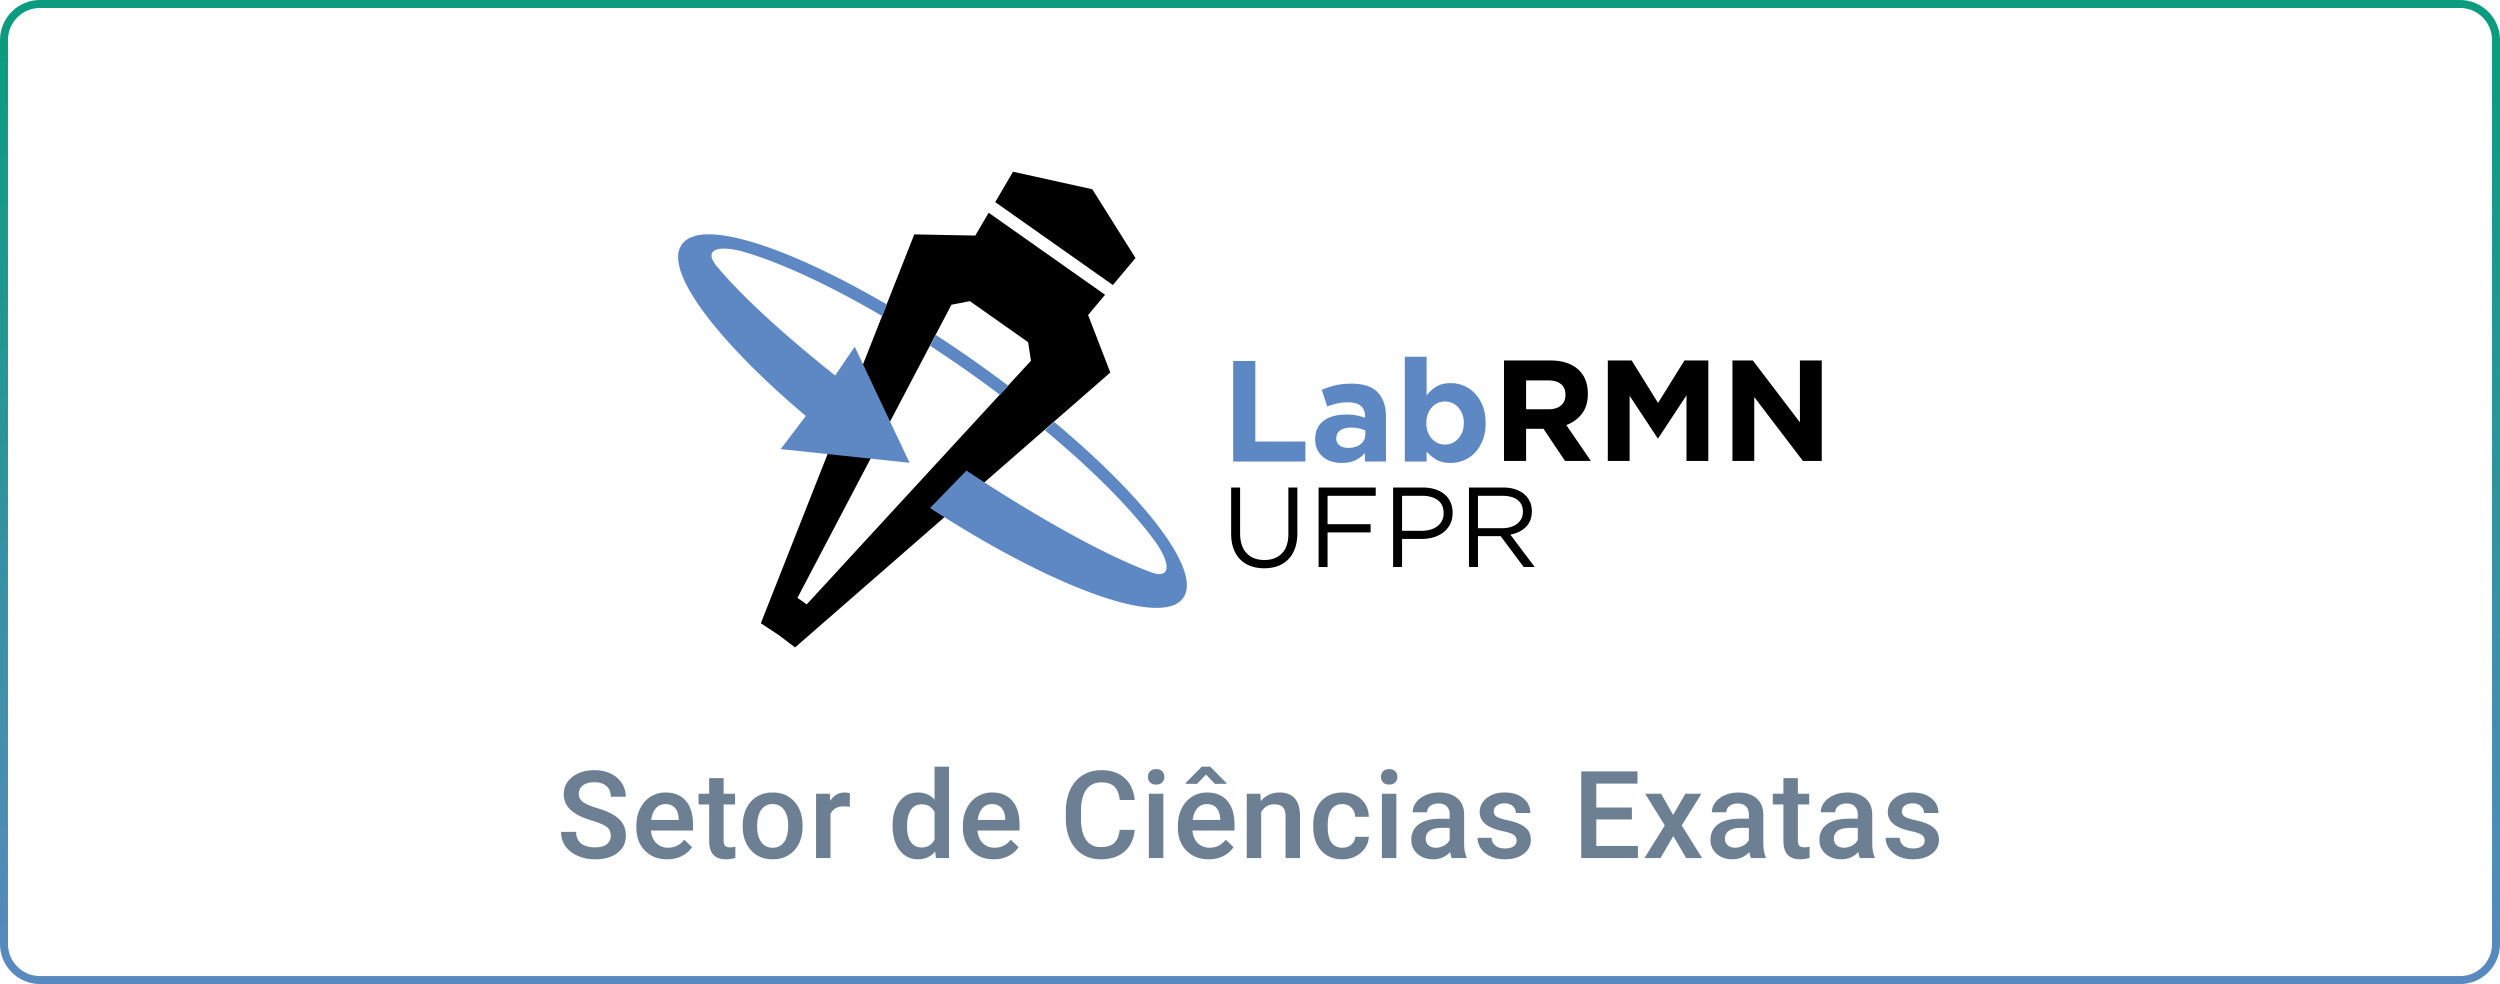 <svg xmlns="http://www.w3.org/2000/svg" width="940" height="370" shape-rendering="geometricPrecision" image-rendering="optimizeQuality" fill-rule="evenodd" xmlns:v="https://vecta.io/nano"><defs><linearGradient id="A" gradientUnits="userSpaceOnUse" x1="453.14" y1="21.08" x2="453.14" y2="388.56"><stop offset="0" stop-color="#0b9c80"/><stop offset="1" stop-color="#5d88c3"/></linearGradient><path id="B" d="M658.38 322.64c-.24-.46-.45-1.21-.63-2.26-1.73 1.82-3.85 2.72-6.35 2.72-2.44 0-4.42-.7-5.96-2.09s-2.3-3.11-2.3-5.15c0-2.59.96-4.57 2.87-5.96 1.92-1.38 4.66-2.07 8.23-2.07h3.33v-1.59c0-1.25-.35-2.25-1.05-3-.7-.76-1.77-1.14-3.2-1.14-1.23 0-2.25.32-3.04.94s-1.19 1.4-1.19 2.36h-5.44c0-1.33.45-2.57 1.32-3.72.88-1.16 2.08-2.07 3.6-2.71 1.51-.66 3.2-.99 5.07-.99 2.83 0 5.09.71 6.77 2.14 1.69 1.42 2.55 3.42 2.6 6v10.93c0 2.17.31 3.91.92 5.21v.38h-5.55zm-5.98-3.9c1.08 0 2.08-.26 3.03-.78s1.67-1.23 2.14-2.11v-4.58h-2.93c-2.01 0-3.52.35-4.54 1.06-1.02.7-1.53 1.69-1.53 2.98 0 1.05.35 1.88 1.05 2.5.69.62 1.62.93 2.78.93z"/></defs><path d="M15 0h910c8.25 0 15 6.75 15 15v340c0 8.25-6.75 15-15 15H15c-8.25 0-15-6.75-15-15V15C0 6.75 6.75 0 15 0zm910 3H15c-3.3 0-6.3 1.35-8.47 3.53C4.35 8.7 3 11.7 3 15v340c0 3.3 1.35 6.3 3.53 8.47C8.7 365.65 11.7 367 15 367h910c3.3 0 6.3-1.35 8.47-3.53 2.18-2.17 3.53-5.17 3.53-8.47V15c0-3.3-1.35-6.3-3.53-8.47C931.3 4.35 928.3 3 925 3z" fill="url(#A)"/><g fill-rule="nonzero"><path d="M463.68 173.53v-37.8H472v30.29h18.84v7.51h-27.16zM550.39 159c0-1.19-.19-2.29-.57-3.28-.38-1-.89-1.85-1.54-2.56s-1.39-1.25-2.24-1.63-1.75-.57-2.73-.57c-.97 0-1.88.19-2.72.57-.85.38-1.59.92-2.21 1.63-.64.71-1.14 1.56-1.52 2.56-.37.99-.56 2.09-.56 3.28v.11c0 1.2.19 2.29.56 3.29.38 1 .88 1.85 1.52 2.55.62.71 1.36 1.25 2.21 1.63.84.38 1.75.57 2.72.57.98 0 1.88-.19 2.73-.57s1.59-.92 2.24-1.63c.65-.7 1.16-1.54 1.54-2.52s.57-2.09.57-3.32V159zm7.1 6.51c-.74 1.85-1.71 3.42-2.92 4.7-1.2 1.27-2.6 2.24-4.18 2.88a12.99 12.99 0 0 1-4.97.98c-2.2 0-4-.43-5.42-1.29-1.43-.86-2.62-1.86-3.6-3v3.75h-8.2v-39.41h8.2v14.59c1.01-1.36 2.23-2.47 3.65-3.35 1.42-.87 3.21-1.31 5.37-1.31 1.69 0 3.33.32 4.91.97 1.59.65 2.99 1.61 4.21 2.89 1.23 1.28 2.21 2.84 2.95 4.7.73 1.85 1.1 3.98 1.1 6.39v.11c0 2.41-.37 4.54-1.1 6.4zm-44.14-3.65c-.72-.32-1.52-.58-2.4-.78s-1.83-.3-2.83-.3c-1.77 0-3.15.35-4.16 1.03-1.01.69-1.51 1.67-1.51 2.97v.11c0 1.11.41 1.98 1.24 2.59s1.9.92 3.24.92c1.94 0 3.5-.47 4.67-1.41 1.17-.93 1.75-2.16 1.75-3.67v-1.46zm-.16 11.67v-3.14c-1.01 1.12-2.21 2.01-3.62 2.68-1.4.66-3.11 1-5.13 1-1.36 0-2.65-.19-3.86-.57-1.2-.38-2.25-.95-3.15-1.7-.9-.76-1.62-1.68-2.14-2.78s-.78-2.37-.78-3.81v-.11c0-1.58.29-2.95.86-4.1a7.94 7.94 0 0 1 2.41-2.86c1.02-.76 2.24-1.32 3.67-1.7 1.42-.38 2.99-.57 4.72-.57 1.48 0 2.76.11 3.86.33 1.1.21 2.17.5 3.21.86v-.49c0-1.72-.52-3.04-1.56-3.94-1.05-.9-2.59-1.35-4.64-1.35-1.59 0-2.98.14-4.19.41-1.2.27-2.47.65-3.81 1.16l-2.05-6.26c1.59-.69 3.24-1.25 4.97-1.68s3.82-.65 6.26-.65c4.5 0 7.78 1.1 9.83 3.3 2.05 2.19 3.08 5.25 3.08 9.18v16.79h-7.94z" fill="#5d88c3"/><path d="M588.61 148.43c0-1.8-.58-3.15-1.73-4.05s-2.75-1.35-4.8-1.35h-8.26v10.85h8.42c2.05 0 3.63-.48 4.72-1.46 1.1-.97 1.65-2.26 1.65-3.88v-.11zm-170.17-41.26l8.51-10.16-16.17-25.74-.13-.03-.07-.11-29.68-6.56-6.7 11.42 44.24 31.18zm-118.6 117.62l57.9-110.21 6.93-1.35 21.91 15.44 1.06 6.98-84.32 91.6-3.48-2.46zm117.64-84.72l-8.36-21.62 6.38-7.62-43.76-30.84-5.03 8.58-22.94-.44-57.7 146.22 6.59 4.33 6.29 4.75 118.53-103.36zm70.33 60.37c0 2.19-.3 4.11-.9 5.76s-1.45 3.03-2.54 4.14a10.49 10.49 0 0 1-3.93 2.5c-1.53.56-3.23.83-5.1.83-1.86 0-3.54-.27-5.06-.83a10.53 10.53 0 0 1-3.94-2.48c-1.09-1.09-1.94-2.45-2.53-4.07-.6-1.63-.9-3.49-.9-5.6v-17.38h3.37v17.17c0 3.24.81 5.74 2.41 7.47 1.61 1.74 3.86 2.61 6.73 2.61 2.76 0 4.95-.83 6.58-2.48 1.62-1.65 2.43-4.12 2.43-7.39v-17.38h3.38v17.13zm82.8-12.45c-1.34-1.04-3.23-1.56-5.65-1.56h-9.25v12.17h9.2c1.12 0 2.14-.15 3.08-.43.95-.29 1.76-.69 2.45-1.22.68-.53 1.22-1.18 1.6-1.95.39-.77.58-1.65.58-2.62 0-1.88-.67-3.35-2.01-4.39zm2.31 25.21l-8.67-11.61h-8.54v11.61h-3.38v-29.89h12.86c1.65 0 3.14.21 4.46.64s2.46 1.03 3.4 1.82c.94.78 1.66 1.72 2.17 2.82.52 1.09.77 2.31.77 3.65 0 1.25-.2 2.37-.59 3.35-.4.99-.96 1.84-1.69 2.57-.73.72-1.59 1.33-2.59 1.81-.99.49-2.07.83-3.24 1.03l9.18 12.2h-4.14zm-32.31-25.13c-1.48-1.09-3.42-1.64-5.85-1.64h-7.58v13.15h7.41c1.23 0 2.35-.16 3.36-.47s1.88-.76 2.61-1.34c.73-.59 1.29-1.29 1.67-2.1.39-.81.58-1.71.58-2.71 0-2.16-.73-3.79-2.2-4.89zm4.63 9.03a8.94 8.94 0 0 1-2.54 3.08c-1.06.82-2.31 1.44-3.73 1.86-1.43.41-2.94.61-4.53.61h-7.26v10.55h-3.37v-29.89h11.18c1.68 0 3.21.22 4.6.66 1.38.44 2.56 1.07 3.54 1.88s1.74 1.81 2.26 2.99c.53 1.18.79 2.51.79 3.99 0 1.63-.31 3.05-.94 4.27zm-27.97-10.67h-18.11v10.67h16.19v3.08h-16.19v13.02h-3.37v-29.89h21.48v3.12zm160.63-13.11l-18.3-24.03v24.03h-8.2v-37.79h7.66l17.71 23.26v-23.26h8.21v37.79h-7.08zm-43.78 0v-24.67l-10.63 16.14h-.22l-10.53-15.98v24.51h-8.2v-37.79h8.96l9.93 15.98 9.93-15.98h8.97v37.79h-8.21zm-45.67 0l-8.1-12.1h-6.53v12.1h-8.32v-37.79h17.28c4.5 0 8 1.09 10.5 3.29s3.75 5.25 3.75 9.18v.11c0 3.06-.75 5.55-2.24 7.47-1.49 1.93-3.45 3.34-5.86 4.24l9.24 13.5h-9.72z"/><path d="M445.32 224.1l.08-.16.24-.51c.03-.06.04-.12.06-.17l.2-.56c.01-.05.02-.1.04-.15l.15-.62c0-.04.01-.08.02-.12l.1-.7v-.07c.03-.26.04-.52.05-.79v-.04l-.02-.8h0v-.01-.01-.02-.01-.01-.02l-.02-.27h-.01v-.01h0 0v-.01h0v-.01-.04h0l-.1-.89h0c-1.84-12.7-20.91-35.38-49.71-59.44l-.05.05-1.03.9-1.13.98-1.28 1.12-.06.05c18.79 15.6 33.54 30.66 42.19 42.84 5.09 7.8 4.71 12.15-.6 11.1-.23-.07-.45-.14-.66-.22-.1-.03-.2-.05-.3-.07-16.16-5.77-41.67-19.64-70.11-38.46l-4.14 4.26-6.74 6.94h-.01l-2.78 2.87c43.63 28.35 82.58 43.3 93.48 35.49l.4-.32c.04-.03.08-.07.12-.1.11-.09.22-.19.32-.29.07-.07.14-.14.2-.21.08-.08.15-.16.23-.24.14-.16.26-.32.38-.49l.05-.07h0 0l.01-.01.04-.06a8.04 8.04 0 0 0 .39-.62zM255.82 92.87l.02-.08c-.01.01-.02.02-.02.04-.04.08-.09.17-.13.26-.06.13-.11.26-.17.39-.01.05-.03.1-.05.15-.06.16-.11.32-.16.49-3.15 11 16.2 35.69 47.68 62.3l-9.46 12.43h0 0l29.54 3.14 18.94 2.02h0 0l-20.63-43.65h0 0l-6.43 9.44-.94 1.38-.25-.2c-20.2-16.08-36.05-30.81-44.81-41.56-.04-.06-.08-.11-.12-.18a28.42 28.42 0 0 1-1.04-1.79c-1.35-3.68 2.58-4.99 10.61-3.11 14.07 3.92 32.76 12.46 53.33 24.52l.03-.08.61-1.56.62-1.56.44-1.11.03-.07c-32.53-18.96-60.25-29.01-72.15-25.77-.01.01-.01.02-.02.04l-.01.01c-.08.02-.16.04-.24.07a8.09 8.09 0 0 0-.83.27c-.02 0-.03.01-.04.01a15.99 15.99 0 0 0-.73.31c-.02.01-.05.02-.07.03-.22.11-.42.22-.63.33-.03.02-.07.04-.1.06-.19.11-.36.23-.54.35l-.12.09c-.16.11-.31.24-.46.36-.04.05-.09.08-.14.12-.14.13-.27.26-.39.4l-.13.13a8.35 8.35 0 0 0-.46.58 5.69 5.69 0 0 0-.33.52l-.15.3-.1.18zm86.19 81.14h0 0 0zm37.14-28.94c-4.09-3.08-8.32-6.17-12.66-9.23-4.91-3.46-9.78-6.76-14.61-9.9l-.03.06-.5.94-.82 1.57-.76 1.44-.04.07a483.31 483.31 0 0 1 14.11 9.58 474.72 474.72 0 0 1 12.19 8.87l.05-.06 1.11-1.2 1.15-1.25.74-.81.07-.08z" fill="#5d88c3"/><g fill="#6c7f93"><path d="M229.65 314.24c0-1.42-.5-2.53-1.51-3.3-1.01-.78-2.82-1.56-5.44-2.36-2.63-.78-4.73-1.67-6.28-2.64-2.96-1.86-4.45-4.3-4.45-7.3 0-2.63 1.07-4.79 3.22-6.5 2.14-1.7 4.92-2.55 8.33-2.55 2.27 0 4.29.42 6.07 1.26 1.77.84 3.17 2.02 4.18 3.57 1.01 1.54 1.52 3.25 1.52 5.14h-5.64c0-1.7-.53-3.03-1.6-3.99-1.06-.96-2.59-1.44-4.57-1.44-1.85 0-3.29.4-4.31 1.18-1.03.79-1.54 1.89-1.54 3.31 0 1.19.56 2.19 1.66 2.98 1.11.8 2.93 1.57 5.46 2.32 2.54.75 4.58 1.61 6.11 2.58 1.54.96 2.66 2.07 3.38 3.31.72 1.25 1.08 2.71 1.08 4.39 0 2.72-1.04 4.88-3.13 6.49-2.08 1.6-4.9 2.41-8.47 2.41-2.35 0-4.52-.44-6.5-1.32-1.98-.87-3.51-2.08-4.61-3.61-1.1-1.54-1.65-3.33-1.65-5.38h5.67c0 1.85.61 3.28 1.83 4.29 1.23 1.02 2.98 1.52 5.26 1.52 1.97 0 3.45-.39 4.45-1.19.99-.8 1.48-1.85 1.48-3.17zm21.22 8.86c-3.44 0-6.24-1.09-8.38-3.26-2.13-2.17-3.21-5.06-3.21-8.67v-.68c0-2.41.47-4.57 1.4-6.48.94-1.9 2.24-3.38 3.93-4.44 1.68-1.06 3.56-1.59 5.64-1.59 3.3 0 5.84 1.05 7.64 3.16s2.69 5.09 2.69 8.94v2.2h-15.82c.17 1.99.84 3.57 2 4.72 1.18 1.16 2.66 1.74 4.43 1.74 2.49 0 4.52-1 6.09-3.01l2.93 2.8c-.97 1.45-2.27 2.57-3.89 3.37s-3.43 1.2-5.45 1.2zm-.64-20.77c-1.49 0-2.7.53-3.62 1.58-.91 1.04-1.5 2.51-1.75 4.38h10.35v-.4c-.11-1.83-.6-3.21-1.45-4.15s-2.03-1.41-3.53-1.41zm21.86-9.76v5.87h4.27v4.03h-4.27v13.52c0 .92.18 1.59.55 2 .36.41 1.01.61 1.95.61.63 0 1.26-.07 1.91-.22v4.21c-1.24.34-2.43.51-3.59.51-4.18 0-6.26-2.31-6.26-6.92v-13.71h-3.99v-4.03h3.99v-5.87h5.44zm7.16 17.75c0-2.38.48-4.52 1.41-6.42.94-1.9 2.27-3.36 3.97-4.39 1.7-1.02 3.65-1.53 5.86-1.53 3.27 0 5.92 1.05 7.96 3.16 2.03 2.1 3.13 4.89 3.3 8.37l.02 1.27c0 2.39-.46 4.52-1.37 6.4-.93 1.88-2.23 3.34-3.95 4.37-1.71 1.04-3.68 1.55-5.92 1.55-3.41 0-6.15-1.14-8.2-3.42-2.05-2.27-3.08-5.31-3.08-9.1v-.26zm5.44.46c0 2.49.52 4.43 1.55 5.85 1.02 1.41 2.46 2.11 4.29 2.11 1.84 0 3.27-.71 4.29-2.14 1.02-1.44 1.54-3.53 1.54-6.3 0-2.44-.53-4.38-1.59-5.82-1.04-1.43-2.47-2.15-4.28-2.15-1.77 0-3.19.71-4.23 2.12s-1.57 3.51-1.57 6.33zm34.83-7.4c-.71-.11-1.46-.18-2.21-.18-2.49 0-4.17.96-5.04 2.87v16.57h-5.43v-24.2h5.18l.14 2.7c1.31-2.11 3.13-3.16 5.46-3.16.77 0 1.41.11 1.93.31l-.03 5.09zm16.09 6.98c0-3.73.86-6.73 2.6-8.99 1.73-2.26 4.05-3.39 6.96-3.39 2.56 0 4.64.89 6.22 2.69v-12.41h5.44v34.38h-4.93l-.26-2.5c-1.63 1.97-3.8 2.96-6.52 2.96-2.83 0-5.13-1.14-6.88-3.42-1.75-2.29-2.63-5.4-2.63-9.32zm5.44.46c0 2.46.47 4.38 1.42 5.76s2.29 2.07 4.04 2.07c2.22 0 3.85-.99 4.88-2.98v-10.33c-1-1.94-2.61-2.91-4.83-2.91-1.77 0-3.12.69-4.08 2.09-.95 1.4-1.43 3.49-1.43 6.3zm32.59 12.28c-3.44 0-6.24-1.09-8.38-3.26s-3.21-5.06-3.21-8.67v-.68c0-2.41.46-4.57 1.4-6.48.93-1.9 2.24-3.38 3.93-4.44 1.68-1.06 3.56-1.59 5.64-1.59 3.3 0 5.84 1.05 7.64 3.16s2.69 5.09 2.69 8.94v2.2h-15.82c.17 1.99.83 3.57 2 4.72 1.18 1.16 2.65 1.74 4.43 1.74 2.49 0 4.52-1 6.08-3.01l2.94 2.8c-.97 1.45-2.27 2.57-3.89 3.37s-3.43 1.2-5.45 1.2zm-.65-20.77c-1.49 0-2.69.53-3.61 1.58-.92 1.04-1.5 2.51-1.76 4.38h10.36v-.4c-.11-1.83-.6-3.21-1.45-4.15s-2.03-1.41-3.54-1.41zm53.67 9.69c-.33 3.48-1.61 6.2-3.85 8.15s-5.21 2.93-8.93 2.93c-2.6 0-4.88-.62-6.86-1.85s-3.5-2.98-4.58-5.25-1.63-4.9-1.68-7.91v-3.04c0-3.08.55-5.79 1.64-8.13 1.09-2.35 2.65-4.16 4.69-5.43 2.04-1.26 4.39-1.9 7.05-1.9 3.6 0 6.5.98 8.69 2.93s3.47 4.71 3.83 8.28h-5.64c-.27-2.34-.95-4.03-2.05-5.07s-2.7-1.55-4.83-1.55c-2.45 0-4.34.9-5.66 2.69-1.33 1.81-2 4.44-2.03 7.92v2.88c0 3.53.63 6.21 1.89 8.07 1.26 1.85 3.11 2.77 5.54 2.77 2.22 0 3.89-.49 5.01-1.49s1.83-2.67 2.13-5h5.64zm10.76 10.62h-5.44v-24.2h5.44v24.2zm-5.78-30.53c0-.84.27-1.54.8-2.1s1.29-.83 2.28-.83c.98 0 1.74.27 2.28.83.53.56.8 1.26.8 2.1 0 .83-.27 1.52-.8 2.07-.54.55-1.3.82-2.28.82-.99 0-1.75-.27-2.28-.82s-.8-1.24-.8-2.07zm22.84 30.99c-3.45 0-6.25-1.09-8.38-3.26-2.14-2.17-3.22-5.06-3.22-8.67v-.68c0-2.41.47-4.57 1.41-6.48.93-1.9 2.23-3.38 3.92-4.44 1.68-1.06 3.56-1.59 5.64-1.59 3.3 0 5.84 1.05 7.64 3.16s2.69 5.09 2.69 8.94v2.2h-15.82c.17 1.99.84 3.57 2.01 4.72 1.17 1.16 2.65 1.74 4.42 1.74 2.49 0 4.52-1 6.09-3.01l2.93 2.8c-.97 1.45-2.27 2.57-3.89 3.37s-3.43 1.2-5.44 1.2zm-.65-20.77c-1.49 0-2.7.53-3.62 1.58-.91 1.04-1.5 2.51-1.75 4.38h10.35v-.4c-.11-1.83-.6-3.21-1.45-4.15-.84-.94-2.03-1.41-3.53-1.41zm7.34-7.87v.24l-4.36.03-3.36-3.5-3.34 3.5-4.31-.03v-.29l6.06-6.15h3.2l6.11 6.2zm12.73 3.98l.15 2.79c1.8-2.17 4.14-3.25 7.05-3.25 5.05 0 7.61 2.89 7.7 8.66v16h-5.43v-15.69c0-1.54-.33-2.68-1-3.42-.66-.74-1.75-1.1-3.25-1.1-2.2 0-3.83.99-4.91 2.97v17.24h-5.43v-24.2h5.12zm30.85 20.3c1.35 0 2.48-.39 3.37-1.18.9-.79 1.38-1.77 1.43-2.93h5.13c-.06 1.51-.53 2.92-1.41 4.23-.88 1.3-2.08 2.34-3.58 3.1-1.51.76-3.13 1.14-4.88 1.14-3.39 0-6.08-1.1-8.05-3.3-1.99-2.19-2.98-5.22-2.98-9.09v-.55c0-3.69.98-6.64 2.95-8.86 1.97-2.21 4.65-3.32 8.05-3.32 2.88 0 5.24.84 7.05 2.52 1.81 1.67 2.76 3.88 2.85 6.62h-5.13c-.05-1.4-.53-2.54-1.42-3.44-.89-.89-2.02-1.35-3.38-1.35-1.77 0-3.13.65-4.08 1.92-.96 1.28-1.44 3.21-1.45 5.81v.87c0 2.63.47 4.58 1.42 5.87.94 1.29 2.31 1.94 4.11 1.94zm20.28 3.9h-5.44v-24.2h5.44v24.2zm-5.77-30.53c0-.84.27-1.54.79-2.1.54-.56 1.29-.83 2.28-.83s1.74.27 2.28.83.81 1.26.81 2.1c0 .83-.27 1.52-.81 2.07s-1.29.82-2.28.82-1.74-.27-2.28-.82c-.52-.55-.79-1.24-.79-2.07zm26.63 30.53c-.25-.46-.45-1.21-.63-2.26-1.73 1.82-3.85 2.72-6.36 2.72-2.43 0-4.41-.7-5.95-2.09s-2.3-3.11-2.3-5.15c0-2.59.95-4.57 2.87-5.96 1.92-1.38 4.66-2.07 8.23-2.07h3.33v-1.59c0-1.25-.36-2.25-1.05-3-.7-.76-1.77-1.14-3.2-1.14-1.24 0-2.25.32-3.05.94-.79.62-1.18 1.4-1.18 2.36h-5.44c0-1.33.44-2.57 1.32-3.72.88-1.16 2.08-2.07 3.59-2.71 1.51-.66 3.21-.99 5.07-.99 2.84 0 5.1.71 6.78 2.14 1.69 1.42 2.55 3.42 2.6 6v10.93c0 2.17.3 3.91.91 5.21v.38h-5.54zm-5.99-3.9c1.08 0 2.09-.26 3.04-.78s1.66-1.23 2.14-2.11v-4.58h-2.94c-2.01 0-3.52.35-4.53 1.06-1.02.7-1.53 1.69-1.53 2.98 0 1.05.35 1.88 1.04 2.5.7.62 1.62.93 2.78.93zm30.34-2.68c0-.96-.4-1.7-1.19-2.21-.81-.51-2.13-.95-3.98-1.34s-3.4-.88-4.63-1.48c-2.71-1.31-4.07-3.22-4.07-5.71 0-2.08.87-3.83 2.64-5.24 1.76-1.4 3.99-2.1 6.71-2.1 2.89 0 5.24.72 7.02 2.15s2.67 3.29 2.67 5.57h-5.44a3.35 3.35 0 0 0-1.16-2.6c-.78-.7-1.8-1.04-3.09-1.04-1.2 0-2.17.27-2.92.82a2.64 2.64 0 0 0-1.13 2.22 2.2 2.2 0 0 0 1.05 1.95c.7.46 2.12.93 4.26 1.4 2.13.47 3.8 1.03 5.02 1.68s2.12 1.42 2.71 2.33.88 2.02.88 3.32c0 2.18-.91 3.94-2.71 5.29s-4.17 2.03-7.09 2.03c-1.98 0-3.76-.36-5.31-1.08s-2.75-1.7-3.63-2.96c-.86-1.25-1.29-2.6-1.29-4.05h5.28c.08 1.29.56 2.27 1.45 2.97.9.69 2.09 1.04 3.56 1.04 1.44 0 2.52-.28 3.27-.82s1.12-1.25 1.12-2.14zm43.36-7.95h-13.39v9.99h15.65v4.54h-21.31v-32.59h21.15v4.58h-15.49v8.99h13.39zm15.49-1.71l4.61-7.96h6.04l-7.4 11.92 7.66 12.28h-6l-4.84-8.27-4.81 8.27h-6.04l7.65-12.28-7.38-11.92h5.99z"/><use href="#B"/><path d="M676 292.57v5.87h4.26v4.03H676v13.52c0 .92.18 1.59.54 2s1.02.61 1.96.61c.63 0 1.26-.07 1.9-.22v4.21c-1.23.34-2.43.51-3.58.51-4.18 0-6.26-2.31-6.26-6.92v-13.71h-3.99v-4.03h3.99v-5.87H676z"/><use href="#B" x="40.95"/><path d="M723.68 316.06c0-.96-.39-1.7-1.19-2.21s-2.12-.95-3.97-1.34c-1.86-.39-3.4-.88-4.64-1.48-2.71-1.31-4.07-3.22-4.07-5.71 0-2.08.88-3.83 2.64-5.24 1.76-1.4 4-2.1 6.72-2.1 2.89 0 5.23.72 7.01 2.15s2.67 3.29 2.67 5.57h-5.43c0-1.04-.39-1.91-1.17-2.6-.78-.7-1.8-1.04-3.08-1.04-1.2 0-2.17.27-2.93.82a2.64 2.64 0 0 0-1.13 2.22c0 .84.35 1.49 1.06 1.95.7.46 2.11.93 4.25 1.4 2.13.47 3.8 1.03 5.02 1.68s2.12 1.42 2.71 2.33.89 2.02.89 3.32c0 2.18-.91 3.94-2.71 5.29-1.81 1.35-4.18 2.03-7.1 2.03-1.98 0-3.75-.36-5.3-1.08s-2.76-1.7-3.63-2.96c-.86-1.25-1.3-2.6-1.3-4.05h5.29c.07 1.29.55 2.27 1.45 2.97.89.69 2.08 1.04 3.56 1.04 1.43 0 2.52-.28 3.27-.82s1.11-1.25 1.11-2.14z"/></g></g></svg>